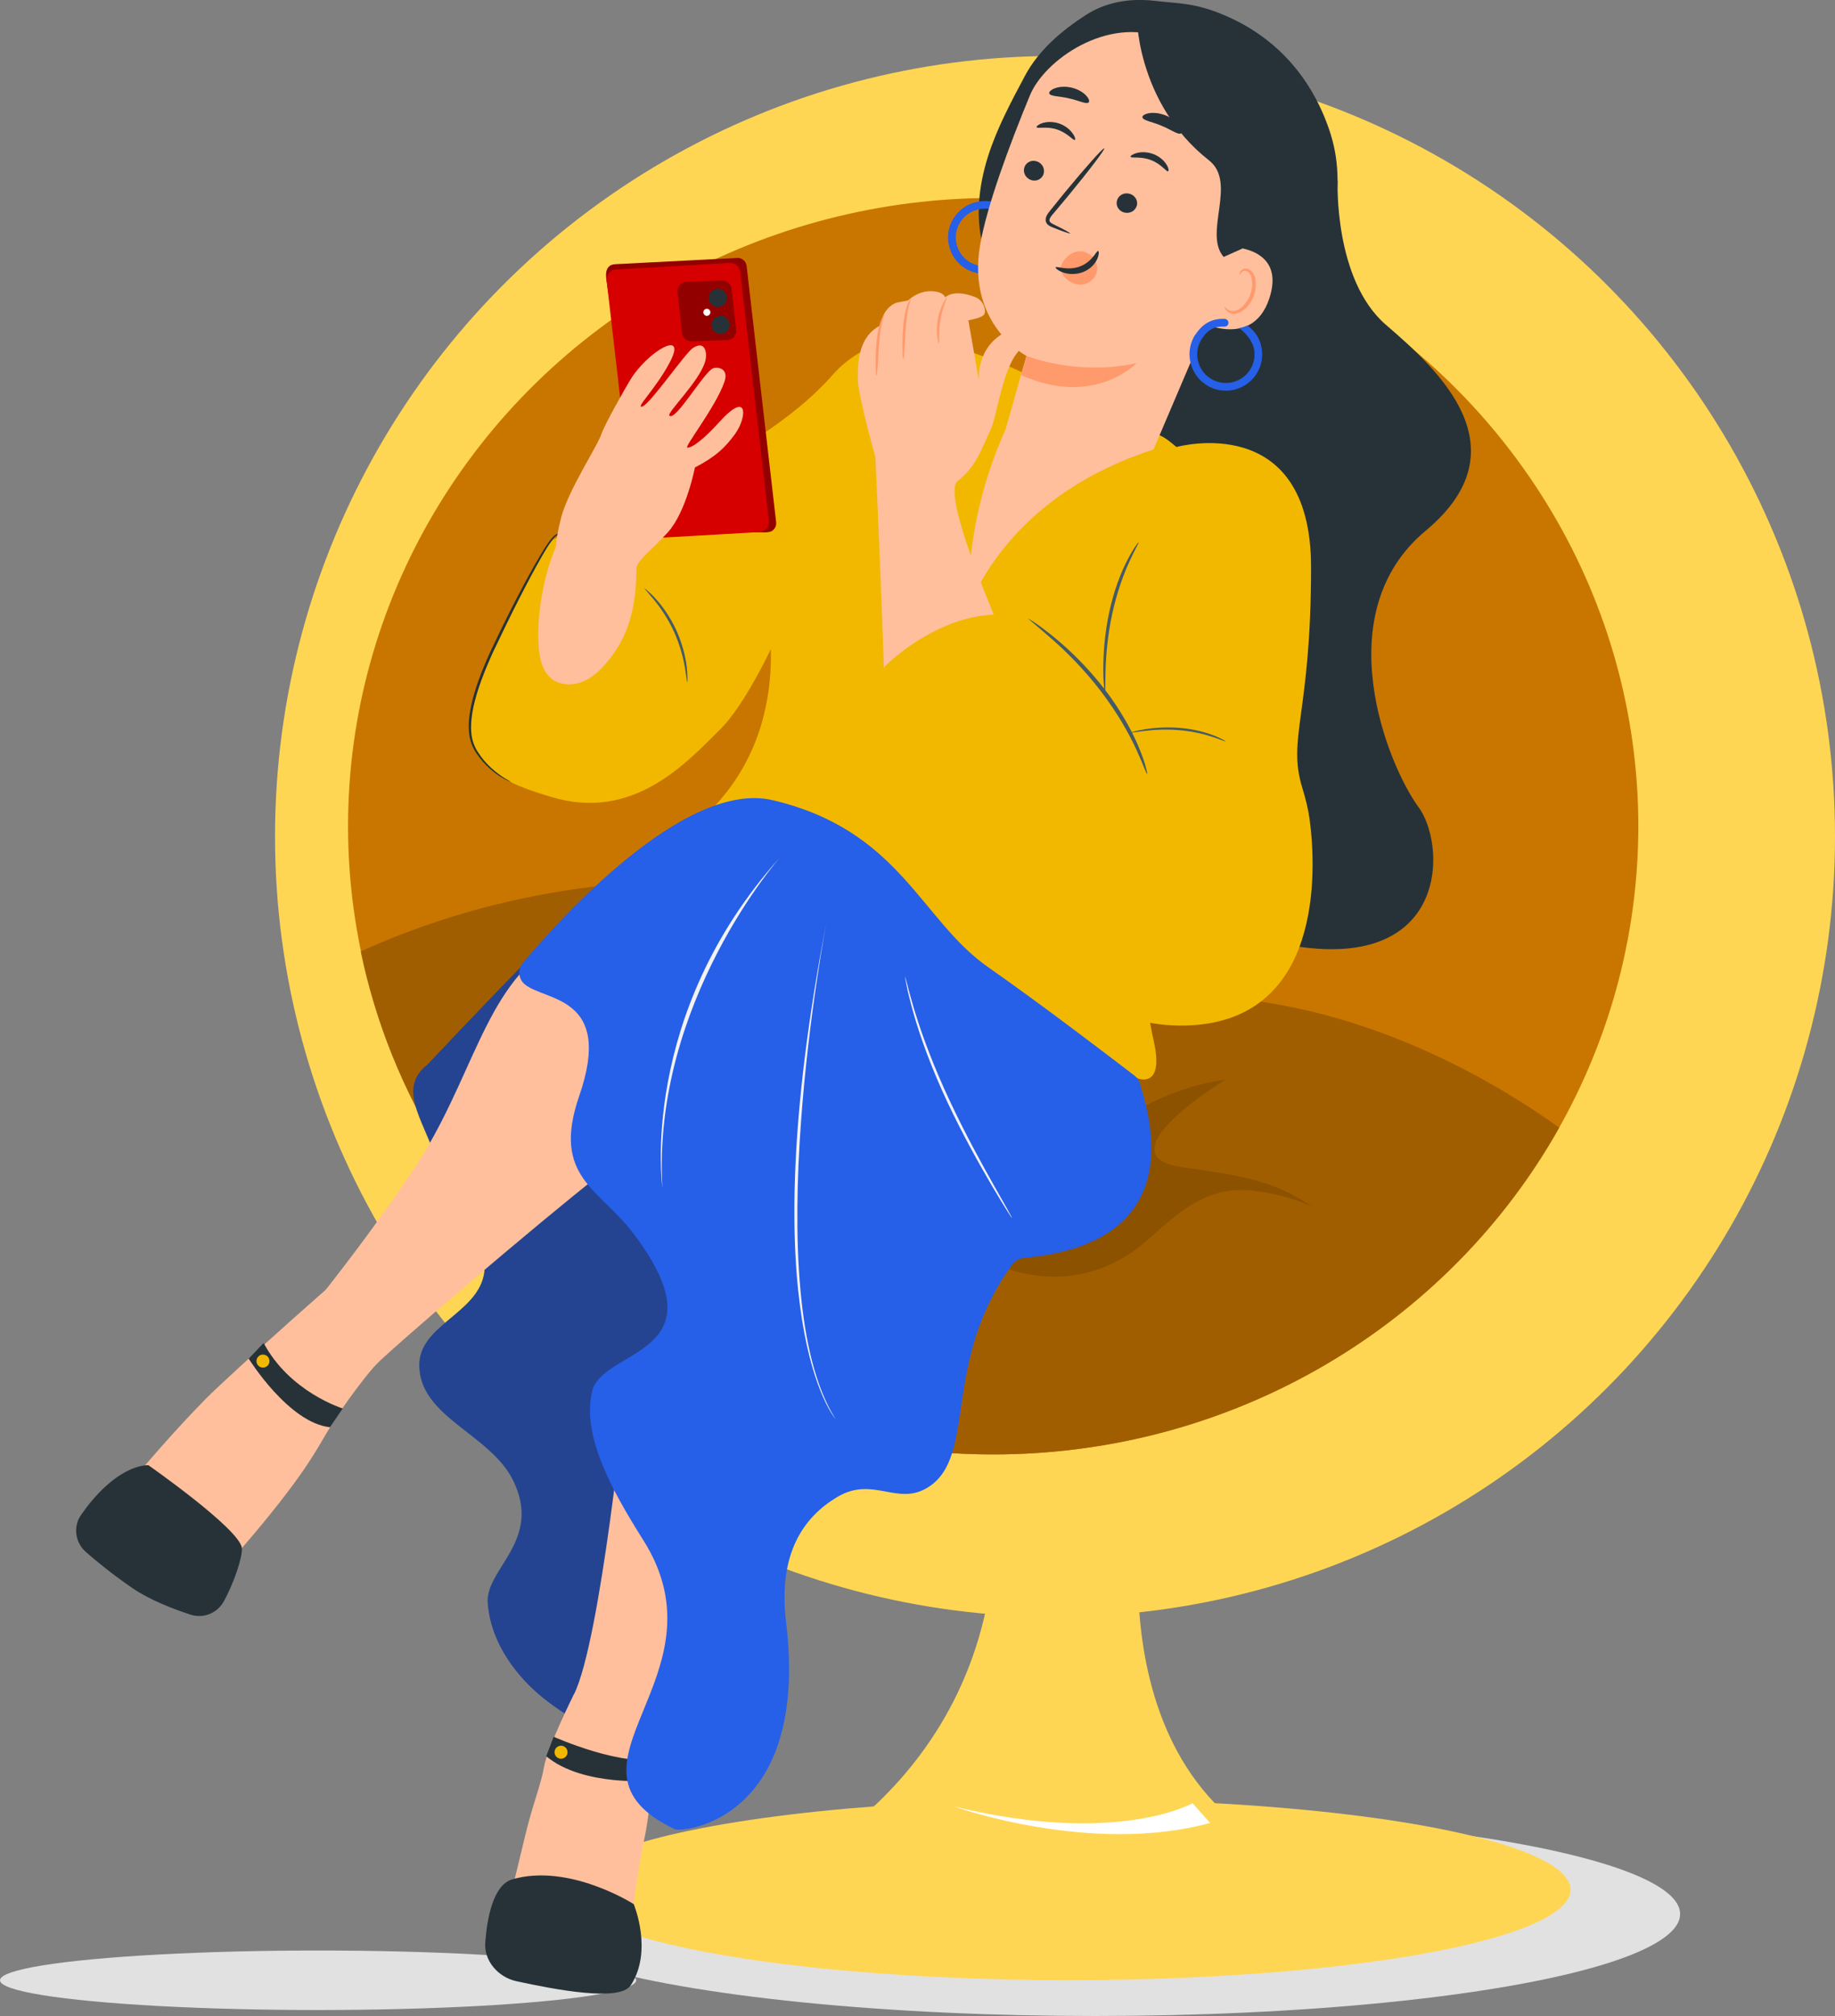 <?xml version="1.0" encoding="UTF-8"?>
<svg id="_圖層_2" data-name="圖層 2" xmlns="http://www.w3.org/2000/svg" viewBox="0 0 172.14 189.02">
  <rect x="0" y="0" width="172.14" height="189.02" fill="#808080" stroke="none"/>
  <defs>
    <style>
      .cls-1 {
        fill: #f2f2f2;
      }

      .cls-2 {
        fill: #fff;
      }

      .cls-3 {
        fill: #f2b800;
      }

      .cls-4 {
        fill: #ffd654;
      }

      .cls-5 {
        fill: #ffbf9d;
      }

      .cls-6 {
        fill: #ff9a6c;
      }

      .cls-7 {
        fill: #a15e00;
      }

      .cls-8 {
        fill: #8c5200;
      }

      .cls-9 {
        fill: #930000;
      }

      .cls-10 {
        fill: #d60000;
      }

      .cls-11 {
        fill: #e1e1e1;
      }

      .cls-12 {
        fill: #c97600;
      }

      .cls-13 {
        fill: #244491;
      }

      .cls-14 {
        fill: #455a64;
      }

      .cls-15 {
        fill: #263238;
      }

      .cls-16 {
        fill: #265fe8;
      }
    </style>
  </defs>
  <g id="_01" data-name="01">
    <g>
      <g>
        <ellipse class="cls-11" cx="29.84" cy="185.66" rx="29.84" ry="2.79"/>
        <ellipse class="cls-11" cx="102.72" cy="179.45" rx="54.89" ry="9.56"/>
        <g>
          <path class="cls-4" d="m107.16,141.92s-5.13,30.23,21.17,34.01c0,0-32.14,9.55-56.08,0,0,0,21.42-8.62,21.11-34.01h13.81Z"/>
          <ellipse class="cls-4" cx="100.29" cy="177.17" rx="47.04" ry="8.48"/>
          <circle class="cls-4" cx="98.97" cy="78.42" r="73.17"/>
          <ellipse class="cls-12" cx="93.17" cy="77.46" rx="60.52" ry="58.9"/>
          <path class="cls-7" d="m113.52,93.45c14.75.7,27.1,8.21,32.75,12.27-10.28,18.26-30.21,30.64-53.11,30.64-29.29,0-53.73-20.26-59.32-47.16,38.12-17.32,79.67,4.26,79.67,4.26Z"/>
          <path class="cls-8" d="m104.01,105.86s4.51-3.78,10.96-4.64c0,0-11.65,7.08-4.18,8.19,5.33.79,8.56,1.13,12.33,3.74,0,0-2.1-1.1-5.45-1.5-4.29-.52-6.83,1.74-10.04,4.62-2.47,2.22-8.65,6.13-17.56.6l13.95-11.01Z"/>
          <path class="cls-2" d="m111.87,169.06s-7.04,4.03-22.36.31c0,0,12.82,4.6,24.01,1.54l-1.65-1.85Z"/>
        </g>
        <g>
          <path class="cls-15" d="m125.48,16.94s-.37,9.3,4.54,13.52c4.91,4.22,13,11.58,3.71,19.31-9.29,7.73-3.58,21.92-.66,25.9,2.92,3.98,2.8,17.79-16.5,11.87-18.51-5.68-11.82,18.32-11.82,18.32l-24.29-37.64,31.96-47.34,13.06-3.94Z"/>
          <g>
            <path class="cls-3" d="m86.21,31.14c-.45-.08-5.35.87-8.02,3.92-7.93,9.06-25.01,14.12-26.47,15.7-1.45,1.58-6.93,11.86-7.57,16.73-.64,4.88,4.89,6.41,7.54,7.22,7.8,2.38,12.83-3.35,15.84-6.3,3.01-2.95,6.32-10.9,6.32-10.9l12.36-26.38Z"/>
            <path class="cls-3" d="m114.88,44.07c-3.98-.91-4.46-2.52-6.1-3.27-4.92-2.25-9.84-4.49-14.76-6.74l-8.68-3.15s-13.94,21.45-13.25,26.96c1.9,15.04-8.52,20.51-8.52,20.51l43.21,22.74s2.45.96,1.46-3.48c-2.14-9.5-.38-19.29,3.74-24.62,9.99-20.45.13-7.92,2.89-28.96Z"/>
            <g>
              <path class="cls-15" d="m124.86,12.67c-1.63-5.18-5.01-9.14-10.02-11.25-2.82-1.19-4.24-1.07-6.51-1.34-2.27-.27-4.56.09-6.47,1.33-2.28,1.47-4.42,3.29-5.7,5.68-1.31,2.46-2.64,4.93-3.48,7.59-.84,2.66-1.18,5.53-.51,8.23l6.11,3.77c3.58,1.58,7.2,3.17,11.07,3.76,3.86.59,8.06.07,11.19-2.26,4.35-3.24,5.94-10.34,4.31-15.52Z"/>
              <path class="cls-16" d="m91.95,18.88c1.23-.15,2.18.24,2.88,1.17.12.15.09.38-.07.5-.16.12-.38.09-.5-.07-.55-.73-1.24-1.01-2.22-.89-.71.09-1.35.44-1.8,1.01-.44.57-.64,1.27-.56,1.98.09.71.44,1.35,1.01,1.8.57.44,1.27.64,1.98.56.71-.08,1.35-.44,1.8-1.01.44-.57.66-1.51.57-2.23l.71.26c.11.9-.15,1.7-.72,2.41-.56.72-1.37,1.17-2.28,1.28-1.43.17-2.76-.57-3.4-1.76-.2-.37-.33-.78-.39-1.22-.11-.9.14-1.8.71-2.51.56-.72,1.37-1.17,2.28-1.28Z"/>
              <path class="cls-5" d="m90.83,56.92c.53-1.21,1.19-2.46,2.02-3.72,4.59-6.93,11.6-9.85,15.36-11.06,4.06-9.53,8.13-19.06,12.19-28.59.46-1.28-.13-2.7-1.37-3.28l-7.35-6.99-2.6.28c-5.15-2.05-11.1,2.02-12.48,5.42-1.9,4.61-4.03,10.31-4.66,14.02-1.27,7.45,4.35,10.37,4.35,10.37l-1.96,6.89c-1.13,2.51-2.33,5.86-2.99,9.92-.41,2.51-.53,4.78-.51,6.74Z"/>
              <path class="cls-6" d="m102.88,25.53c.1-.38.02-.78-.14-1.1-.34-.64-1.07-.99-1.77-.83-.7.16-1.33.81-1.51,1.57h0c.14.55.49,1.02,1,1.28.08.04.16.08.24.11.4.15.86.18,1.27,0,.42-.17.79-.56.91-1.03Z"/>
              <path class="cls-15" d="m96.11,15.65c-.18.47.07,1.01.56,1.21.49.2,1.03-.03,1.21-.5.18-.47-.07-1.02-.56-1.21-.49-.2-1.03.03-1.21.5Z"/>
              <path class="cls-15" d="m97.25,11.93c.07.16.93-.12,1.91.21.98.32,1.53,1.06,1.67.98.07-.04.03-.29-.21-.62-.23-.33-.68-.73-1.29-.93-.61-.2-1.2-.15-1.57-.02-.38.13-.55.31-.52.38Z"/>
              <path class="cls-15" d="m100.38,21.88c.02-.05-.55-.36-1.49-.82-.24-.11-.46-.24-.44-.42,0-.2.2-.43.42-.68.44-.52.9-1.07,1.38-1.65,1.94-2.35,3.43-4.32,3.34-4.4-.1-.08-1.75,1.77-3.69,4.12-.47.58-.92,1.14-1.35,1.67-.19.25-.46.52-.46.93,0,.21.14.41.29.5.14.1.28.15.4.2.97.39,1.58.6,1.61.55Z"/>
              <path class="cls-6" d="m96.29,33.36s4.65,1.92,10.33.69c0,0-3.98,4.18-10.83,1.12l.5-1.8Z"/>
              <path class="cls-15" d="m103.02,23.53c-.16-.06-.52.99-1.68,1.44-1.16.45-2.25-.05-2.31.09-.04.06.18.29.65.47.46.17,1.2.26,1.91-.02.71-.27,1.16-.81,1.34-1.23.19-.43.16-.73.09-.75Z"/>
              <path class="cls-15" d="m98.43,8.77c.13.28.94.23,1.84.45.91.19,1.62.58,1.85.39.11-.1.05-.35-.23-.65-.27-.3-.77-.61-1.39-.75-.62-.14-1.21-.07-1.58.08-.38.15-.54.36-.49.49Z"/>
              <path class="cls-15" d="m106.62,19.34c-.16.48-.7.73-1.21.57-.5-.16-.78-.68-.61-1.16.16-.48.7-.74,1.21-.57.5.16.78.68.62,1.16Z"/>
              <path class="cls-15" d="m109.58,16.06c-.16.07-.64-.69-1.61-1.05-.96-.38-1.85-.15-1.91-.31-.03-.07.16-.24.56-.35.39-.11.99-.13,1.59.1.6.23,1.02.65,1.22.98.21.34.23.59.15.62Z"/>
              <path class="cls-15" d="m110.78,12.51c-.27.15-.93-.36-1.82-.72-.88-.38-1.71-.48-1.79-.78-.03-.14.17-.31.58-.39.4-.08,1.01-.04,1.62.21.61.25,1.06.65,1.29.99.23.34.25.61.12.68Z"/>
              <path class="cls-5" d="m114.55,24.7c.18-.53,1.21-1.56,1.76-1.46,1.46.25,3.93,1.21,2.76,4.75-1.6,4.83-6.64,2.13-6.64,2.13.03-.11,1.5-3.6,2.12-5.41Z"/>
              <path class="cls-6" d="m114.89,28.74s.06.09.19.2c.12.11.34.23.63.22.57-.02,1.27-.69,1.58-1.55.16-.44.21-.88.16-1.28-.03-.4-.18-.72-.42-.86-.24-.14-.47-.05-.57.07-.11.11-.11.22-.14.22-.02,0-.08-.12.03-.3.05-.09.15-.18.29-.24.15-.06.33-.05.51.03.36.15.59.6.63,1.04.06.45.02.95-.16,1.44-.35.96-1.15,1.71-1.92,1.68-.37-.02-.62-.22-.73-.38-.11-.17-.1-.29-.08-.29Z"/>
              <path class="cls-15" d="m116.49,23.33l-1.7.76c-1.93-2.22,1.3-6.96-1.38-9.06-6.96-5.46-6.86-14.12-6.68-13.45,0,0,4.13-.03,7.72,2.17,3.59,2.2,10.11,7.05,8.18,11.54-1.93,4.49-6.14,8.04-6.14,8.04Z"/>
            </g>
            <path class="cls-14" d="m60.44,55.16s.37.42.94,1.11c.57.69,1.27,1.71,1.84,2.94.56,1.24.87,2.44,1.02,3.31.15.88.18,1.43.22,1.43.02,0,.03-.14.03-.39,0-.25-.02-.62-.07-1.07-.11-.9-.4-2.13-.97-3.39-.58-1.26-1.32-2.29-1.93-2.95-.3-.34-.57-.59-.76-.75-.19-.16-.3-.25-.32-.24Z"/>
          </g>
          <g>
            <path class="cls-13" d="m59.66,164.28c-3-1.46-6.64-3.28-9.17-5.47-2.52-2.19-4.51-5.2-4.74-8.53-.22-3.21,5.15-5.83,2.39-11.47-2.15-4.39-8.81-5.94-8.81-10.83,0-3.69,5.3-4.8,6.05-8.41.72-3.45-3.51-8-4.64-11.35-1.12-3.34-3.44-6.22-.66-8.39,0,0,19.02-20.2,19.39-19.28.36.92,7.84,53.28,7.84,53.28l-1.99,21.42-5.66,9.02Z"/>
            <path class="cls-5" d="m58.73,130s-2.37,23.89-4.9,28.88l7.51,2.77c1.94-7.39,3.48-14.94,4.8-22.59l-7.41-9.06Z"/>
            <path class="cls-5" d="m57.02,109.6c-1.68,1.05-16.6,13.58-21.27,17.88-.94.87-1.96,2.17-1.96,2.17l-6.98-4.12s6.25-7.31,11.98-15.88c5.55-8.31,6.58-16.96,13.05-20.97,6.47-4.01,5.17,20.92,5.17,20.92Z"/>
            <g>
              <path class="cls-5" d="m61.52,160.15c.23.2-.36,8.94-1.04,12.08-.85,3.91-1.37,9.05-1.37,9.05l-11.35-2.97s.73-2.97,1.49-6.14c.76-3.17,1.48-4.75,1.79-6.54.31-1.79,2.81-6.81,2.81-6.81,0,0,7.03.79,7.67,1.34Z"/>
              <path class="cls-15" d="m59.16,186.15c2.13-3.23.29-7.63.29-7.63,0,0-6.06-3.88-11.4-2.32-1.76.52-2.35,3.55-2.53,5.92-.13,1.66,1.15,3.24,2.93,3.63,3.65.79,9.69,1.95,10.71.39Z"/>
              <path class="cls-15" d="m61.35,166.94s-6.66.62-10.11-2.29l.7-1.82s6.68,2.97,9.8,1.95l-.39,2.15Z"/>
            </g>
            <g>
              <path class="cls-5" d="m34.27,117.84c-.31-.06-12.67,10.98-14.97,13.31-3.12,3.16-6.28,6.92-6.28,6.92l9.66,7.08s2.17-2.47,4.19-5.12c2.02-2.65,2.81-4.05,3.75-5.65,3.3-5.63,8.93-11.25,8.93-11.25,0,0-4.42-5.13-5.27-5.29Z"/>
              <path class="cls-15" d="m8.05,145.5c-1-.88-1.21-2.37-.45-3.46.6-.87,1.42-1.9,2.42-2.79,2.26-2.01,3.9-1.88,3.9-1.88,0,0,8.63,6.03,8.77,7.78.06.8-.68,3.14-1.7,4.99-.61,1.11-1.92,1.63-3.12,1.24-1.56-.51-3.8-1.36-5.42-2.47-1.87-1.28-3.36-2.5-4.39-3.4Z"/>
              <path class="cls-15" d="m23.33,127.38s3.75,6.03,7.63,6.43l1.19-1.76s-4.96-1.52-7.42-6.14l-1.4,1.47Z"/>
              <path class="cls-15" d="m8.77,141.23s.53.65,1.54,1.52c1,.88,2.45,2.03,4.14,3.18,1.69,1.15,3.28,2.08,4.47,2.69,1.18.62,1.95.93,1.98.87.07-.13-2.83-1.69-6.16-3.98-3.35-2.27-5.86-4.4-5.96-4.28Z"/>
            </g>
            <path class="cls-16" d="m106.93,101.58c.79,2.72,4.91,14.85-10.72,16.34-.47.04-.92.2-1.2.57,0,0,0,0,0,0-6.75,9.16-3.31,17.96-7.9,20.92-2.91,1.88-5.19-1.1-8.6.96-3.08,1.85-5.55,5.23-4.77,11.71,2.25,18.58-9.71,19.76-10.46,19.41-12.25-5.87,5.2-14.22-2.93-27.09-3.12-4.93-5.75-9.86-4.81-13.94.94-4.09,12.49-3.34,3.93-14.75-3.21-4.28-7.77-5.34-5.13-12.97,3.26-9.43-3.23-8.85-5.13-10.47-.59-.51-.66-1.39-.16-1.99,3.37-4.02,15.17-17.2,23.43-15.26,11.97,2.82,13.86,11.22,20.22,15.66,5.27,3.68,12.09,8.91,13.72,10.16.24.19.42.44.5.73Z"/>
            <path class="cls-1" d="m84.9,91.54s0,.09.03.25c.04.19.08.43.14.71.06.31.14.69.26,1.12.11.43.23.93.39,1.47.62,2.17,1.68,5.11,3.15,8.23,1.47,3.12,3,5.84,4.14,7.78.57.97,1.05,1.75,1.38,2.28.16.25.29.45.39.61.09.14.14.21.15.2,0,0-.03-.08-.11-.23-.09-.17-.21-.38-.35-.64-.33-.58-.77-1.37-1.31-2.32-1.1-1.96-2.61-4.69-4.07-7.8-1.46-3.11-2.55-6.02-3.21-8.18-.18-.53-.3-1.03-.43-1.46-.13-.43-.22-.8-.3-1.11-.07-.28-.14-.51-.19-.7-.05-.16-.07-.24-.08-.24Z"/>
          </g>
          <g>
            <path class="cls-5" d="m82.96,68.87c.35-.24-.84-26.01-.84-26.01,0,0-1.65-5.84-1.65-7.37,0-1.53.05-3.91,2.1-4.97,0,0,.21-1.67,1.53-2.14l1.08-.21s.88-.87,2.1-.87c1.23,0,1.39.58,1.39.58,0,0,.74-.83,2.8-.03.78.3,1.04,1.18.89,1.57s-1.52.61-1.52.61l.99,5.64s-.26-2.63,1.89-4.16c2.14-1.53,3.89-.56,2,1.24-1.71,1.62-2.15,6.28-2.85,7.67-.71,1.39-1.17,3.24-3.03,4.67-1.98,1.53,6.62,19.91,6.62,19.91l-13.49,3.87Z"/>
            <path class="cls-6" d="m88.83,27.85s-.65.84-.86,2.1c-.22,1.26.05,2.29.11,2.26.08-.01-.07-1.01.14-2.22.2-1.21.68-2.11.61-2.14Z"/>
            <path class="cls-6" d="m85.46,27.95s-.23.26-.39.77c-.17.51-.29,1.24-.36,2.04-.06.81-.06,1.53-.05,2.06,0,.53.03.85.07.85.08,0,.14-1.3.24-2.89.06-.79.15-1.51.27-2.01.12-.51.25-.8.22-.82Z"/>
            <path class="cls-6" d="m82.95,29.51s-.23.26-.39.77c-.17.51-.29,1.24-.36,2.04-.06.81-.06,1.53-.05,2.06,0,.53.03.85.07.85.08,0,.14-1.3.24-2.89.06-.79.15-1.51.27-2.01.12-.51.25-.8.22-.82Z"/>
          </g>
          <path class="cls-16" d="m112.15,31.36c.68-1.04,1.58-1.52,2.75-1.46.19.01.35.18.34.38,0,.2-.18.35-.38.34-.92-.05-1.57.3-2.11,1.13-.39.6-.53,1.32-.38,2.02.15.7.56,1.31,1.16,1.7.6.39,1.32.53,2.02.38.7-.15,1.31-.56,1.7-1.16.39-.6.53-1.32.38-2.02-.15-.7-.79-1.51-1.39-1.9.1-.02.21-.05.33-.08.17-.05.32-.11.46-.16.25.18.63.51.94,1.03.16.28.29.6.36.97.19.89.01,1.8-.48,2.56-.79,1.2-2.21,1.74-3.54,1.47-.41-.08-.81-.24-1.18-.49-.76-.5-1.28-1.26-1.47-2.16-.19-.89-.01-1.8.48-2.56Z"/>
          <path class="cls-15" d="m53.62,49.18s-.09.05-.25.15c-.16.11-.39.26-.69.46-.15.1-.32.2-.51.31-.2.11-.37.31-.53.51-.32.41-.63.9-.96,1.46-1.32,2.22-2.96,5.38-4.64,8.94-.82,1.79-1.51,3.55-1.86,5.23-.17.84-.26,1.66-.18,2.43.06.77.35,1.47.72,2,.73,1.09,1.59,1.74,2.2,2.13.31.19.56.32.73.4.17.08.27.11.27.1,0,0-.09-.05-.25-.15-.16-.09-.41-.23-.7-.44-.58-.41-1.41-1.07-2.1-2.14-.36-.53-.61-1.18-.66-1.92-.06-.74.03-1.54.2-2.37.36-1.65,1.05-3.4,1.86-5.18,1.68-3.55,3.29-6.72,4.57-8.95.32-.56.62-1.05.92-1.46.15-.21.29-.38.48-.49.19-.11.36-.23.51-.33.3-.21.52-.38.67-.5.15-.12.22-.19.22-.2Z"/>
          <path class="cls-3" d="m110.36,41.91s12.62-3.53,12.63,11.25c0,13.86-2.26,16.03-.82,20.71.29.95.54,1.92.68,2.91.67,4.93,1.23,19.13-11.73,19.37-13.3.25-19.63-15.19-27.36-17.61-7.73-2.42-.79-16.03-.79-16.03,0,0,12.19-12.49,21.8,2.43,9.61,14.92,5.61-23.02,5.61-23.02Z"/>
          <path class="cls-14" d="m103.68,65.17s0-.89.03-2.31c.04-1.42.2-3.36.64-5.37.44-2.01,1.07-3.68,1.59-4.82.52-1.14.91-1.77.87-1.82-.02-.02-.13.12-.31.39-.19.27-.44.69-.73,1.25-.58,1.1-1.25,2.79-1.7,4.84-.45,2.06-.58,4.05-.57,5.5,0,.72.04,1.31.08,1.72.04.41.07.63.09.63Z"/>
          <path class="cls-14" d="m96.44,58s.86.71,2.19,1.87c1.33,1.16,3.06,2.87,4.63,4.92,1.57,2.05,2.66,4.01,3.32,5.44.66,1.43.95,2.33,1.03,2.33.03,0-.01-.22-.12-.63-.1-.41-.3-1-.6-1.73-.59-1.46-1.65-3.47-3.25-5.56-1.61-2.09-3.41-3.81-4.81-4.94-.7-.57-1.29-1.01-1.71-1.29-.42-.28-.66-.43-.68-.41Z"/>
          <path class="cls-14" d="m105.97,68.72s.54-.09,1.39-.19c.85-.11,2.04-.18,3.3-.07,1.26.11,2.35.38,3.1.63.75.25,1.18.45,1.21.42.01-.01-.09-.07-.28-.18-.19-.1-.47-.24-.84-.38-.74-.29-1.83-.59-3.12-.7-1.29-.11-2.5-.02-3.37.13-.43.07-.78.15-1.02.21-.24.06-.37.11-.37.12Z"/>
          <path class="cls-9" d="m60.99,50.04l10.25-.14c.21.01,1.02.08,1.26-.18h0c.22-.18.34-.46.31-.75l-2.77-24.04c-.05-.42-.4-.74-.82-.75l-11.52.59c-1.05.06-.85,1.21-.8,1.56l3.3,22.99c.05.39.38.7.78.72Z"/>
          <path class="cls-10" d="m60.52,50.5l10.64-.61c.57.01,1.03-.48.97-1.06l-2.69-23.33c-.05-.47-.45-.83-.92-.85l-10.64.61c-.57-.01-1.03.48-.97,1.06l2.69,23.33c.05.47.45.83.92.85Z"/>
          <g>
            <path class="cls-5" d="m69,40.63c-1.02,1.41-1.94,2.22-3.81,3.2,0,0-.81,4.17-2.54,6.08-1.73,1.9-3.03,2.69-2.96,3.56.07.87-7.48-1.86-7.48-1.86,0,0-.23-.56.44-3.12.68-2.56,3.38-6.65,3.75-7.75.32-.95,2.22-4.3,2.76-5.18,1.58-2.58,5.42-4.86,3.64-1.53-1.31,2.46-3.28,4.32-2.54,4.08.74-.23,3.99-4.98,4.74-5.48,1.16-.77,1.38.47,1.15,1.27-.56,1.9-3.63,4.8-3.35,5.07.57.55,3.16-3.98,4.07-4.43.35-.17,1.54-.07,1.09,1.25-.78,2.3-3.78,6.11-3.49,6.17.45.09,1.71-.95,2.96-2.34,2.86-3.18,2.6-.43,1.57,1Z"/>
            <path class="cls-5" d="m59.69,53.47c0,4.36-1.21,6.8-2.82,8.7-.64.75-1.4,1.44-2.32,1.78-.92.34-2.04.29-2.81-.32-.89-.71-1.14-1.95-1.21-3.09-.21-3.42.66-7.8,2.36-10.78l6.8,3.71Z"/>
          </g>
          <path class="cls-9" d="m64.89,32l3.33-.11c.51-.02.9-.46.84-.97l-.43-3.84c-.05-.45-.44-.79-.9-.78l-3.33.11c-.51.02-.9.46-.84.97l.43,3.84c.05.45.44.79.9.78Z"/>
          <path class="cls-15" d="m66.49,27.96c.02.47.41.84.88.82.47-.02.84-.41.82-.88-.02-.47-.41-.84-.88-.82-.47.02-.84.41-.82.88Z"/>
          <path class="cls-15" d="m66.74,30.49c.02.47.41.84.88.82.47-.02.84-.41.82-.88-.02-.47-.41-.84-.88-.82-.47.02-.84.41-.82.88Z"/>
          <path class="cls-2" d="m65.98,29.28c0,.18.15.33.33.33s.33-.15.33-.33-.15-.33-.33-.33-.33.15-.33.33Z"/>
        </g>
      </g>
      <path class="cls-1" d="m77.52,86.52s-6.66,34.67.86,46.52c0,0-8.08-9.2-.86-46.52Z"/>
      <path class="cls-1" d="m73.19,80.36s-12.07,13.64-11.05,31.01c0,0-2.31-16.16,11.05-31.01Z"/>
      <circle class="cls-3" cx="24.67" cy="127.61" r=".61"/>
      <circle class="cls-3" cx="52.63" cy="164.28" r=".61"/>
    </g>
  </g>
</svg>